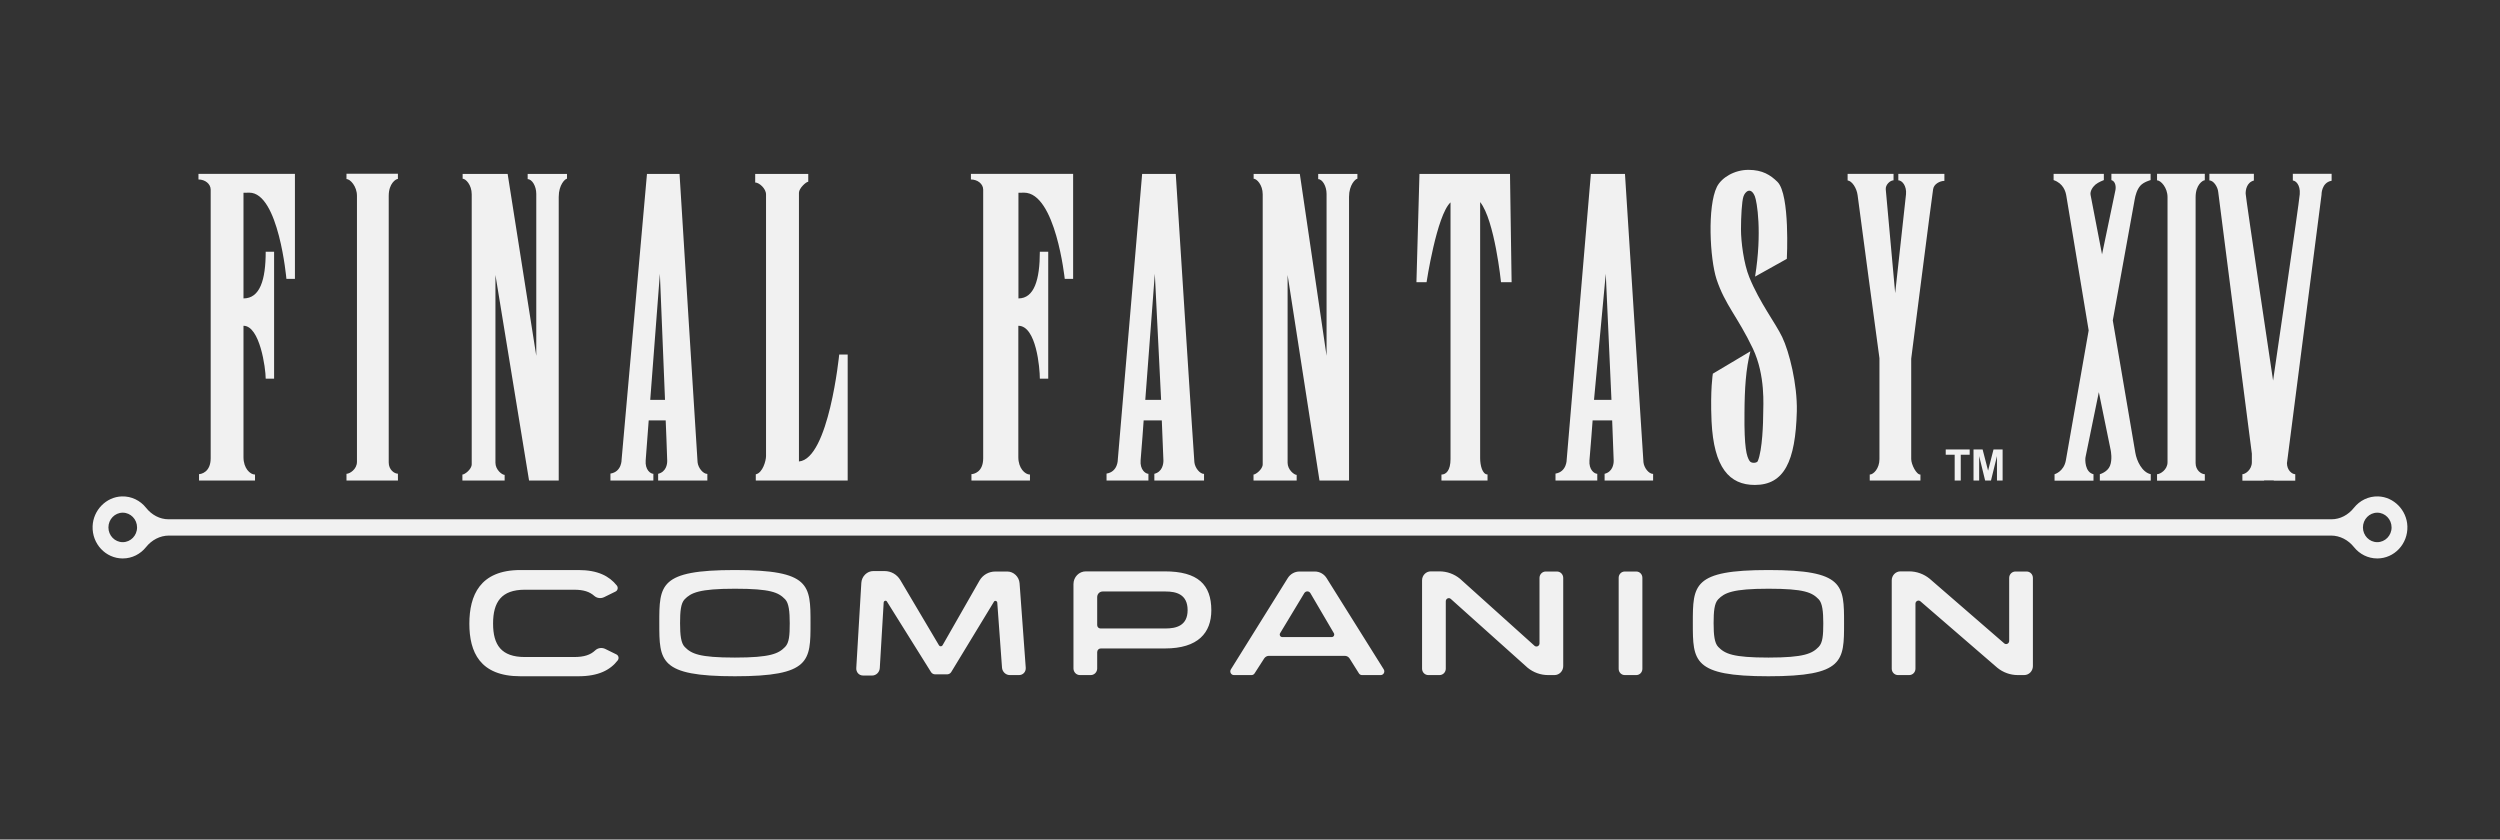 <svg width="268" height="90" viewBox="0 0 268 90" fill="none" xmlns="http://www.w3.org/2000/svg">
<rect x="0" y="0" width="268" height="90" fill="#333333" stroke="none"/>
<path fill-rule="evenodd" clip-rule="evenodd" d="M254.842 59.866C253.838 59.866 252.941 59.394 252.349 58.654C251.737 57.887 250.848 57.413 249.883 57.413H18.116C17.152 57.413 16.263 57.887 15.65 58.654C15.058 59.394 14.162 59.866 13.158 59.866C11.331 59.866 9.857 58.305 9.928 56.408C9.993 54.687 11.384 53.268 13.057 53.216C14.108 53.182 15.048 53.666 15.659 54.438C16.257 55.192 17.122 55.667 18.067 55.667H249.933C250.878 55.667 251.743 55.192 252.34 54.438C252.952 53.666 253.892 53.182 254.943 53.216C256.616 53.268 258.007 54.687 258.072 56.408C258.143 58.305 256.669 59.866 254.842 59.866ZM13.158 54.959C12.311 54.959 11.623 55.669 11.623 56.54C11.623 57.411 12.311 58.12 13.158 58.12C14.005 58.12 14.693 57.411 14.693 56.54C14.693 55.669 14.005 54.959 13.158 54.959ZM254.842 54.959C253.995 54.959 253.307 55.669 253.307 56.54C253.307 57.411 253.995 58.12 254.842 58.12C255.689 58.12 256.377 57.411 256.377 56.54C256.377 55.669 255.689 54.959 254.842 54.959ZM248.867 20.884L245.161 49.654C245.168 50.401 245.693 50.835 246.052 50.835V51.529H243.747V51.498H242.709V51.529H240.384V50.835C240.691 50.835 241.399 50.361 241.399 49.549V48.634C240.419 41.036 237.823 20.912 237.795 20.594C237.74 19.992 237.265 19.341 236.847 19.341V18.634H241.615V19.353C240.836 19.563 240.723 20.385 240.736 20.769C240.736 21.163 243.675 40.798 243.675 40.798C243.675 40.798 246.454 21.859 246.534 20.814C246.614 19.772 246.062 19.353 245.791 19.353V18.634H249.949V19.377C248.833 19.574 248.867 20.884 248.867 20.884ZM231.235 50.835C231.572 50.835 232.359 50.361 232.359 49.549C232.359 48.494 232.359 22.16 232.359 21.129C232.359 20.108 231.633 19.333 231.235 19.333V18.633H236.354V19.322C236.142 19.322 235.369 19.796 235.369 21.14C235.369 22.718 235.369 49.097 235.369 49.642C235.369 50.396 235.958 50.835 236.356 50.835V51.529H231.235V50.835ZM225.102 50.835C225.102 50.835 225.924 50.608 226.19 49.938C226.458 49.267 226.289 48.359 226.262 48.239C226.235 48.12 224.995 42.04 224.995 42.04C224.995 42.04 223.62 48.754 223.567 49.01C223.512 49.267 223.494 50.624 224.422 50.835V51.526H220.248V50.837C220.248 50.837 221.246 50.563 221.46 49.35C221.675 48.138 223.905 35.419 223.905 35.419C223.905 35.419 221.585 21.489 221.513 21.011C221.442 20.535 221.19 19.663 220.147 19.306V18.636H225.532V19.306C225.532 19.306 224.948 19.521 224.632 19.788C224.316 20.056 224.036 20.515 224.11 20.898C224.185 21.28 225.338 27.267 225.338 27.267C225.338 27.267 226.696 20.726 226.77 20.401C226.844 20.075 226.807 19.44 226.342 19.306V18.633H230.544V19.306C230.544 19.306 229.808 19.499 229.445 19.907C229.078 20.316 228.904 20.985 228.839 21.382C228.771 21.779 226.491 34.346 226.491 34.346C226.491 34.346 228.827 48.042 228.908 48.537C229.047 49.395 229.633 50.642 230.561 50.833V51.522H225.102V50.835ZM214.076 48.893L213.434 51.51H212.806L212.167 48.893V51.51H211.561V48.186H212.537L213.123 50.453L213.703 48.186H214.681V51.51H214.076V48.893ZM210.193 51.51H209.541V48.748H208.582V48.186H211.149V48.748H210.193V51.51ZM207.228 20.295C207.129 20.85 204.882 38.448 204.882 38.448C204.882 38.448 204.882 48.618 204.882 49.209C204.882 49.788 205.44 50.898 205.871 50.873V51.51H200.436V50.873C200.836 50.873 201.477 50.224 201.477 49.216C201.477 48.208 201.477 38.401 201.477 38.401C201.477 38.401 199.221 21.708 199.135 20.92C199.035 20.144 198.523 19.39 198.064 19.343V18.636H202.987V19.332C202.627 19.332 202.104 19.807 202.154 20.306C202.204 20.817 203.163 31.422 203.163 31.422C203.163 31.422 204.225 21.733 204.324 20.828C204.409 19.935 203.912 19.332 203.5 19.332V18.636H208.439V19.39C207.977 19.39 207.302 19.714 207.228 20.295ZM191.049 36.129C191.811 37.705 192.682 41.206 192.62 44.08C192.481 49.492 191.248 51.986 188.117 51.986C185.4 51.986 183.715 50.153 183.478 45.159C183.329 41.761 183.617 40.058 183.617 40.058L187.644 37.659C187.157 39.525 187.021 41.648 187.008 44.312C186.97 48.046 187.243 48.926 187.545 49.4C187.732 49.713 188.342 49.644 188.43 49.437C188.939 48.265 189.015 45.183 189.015 44.347C189.015 43.501 189.278 40.267 187.908 37.369C186.271 33.938 184.939 32.71 184.014 29.938C183.292 27.724 183.018 22.114 184.052 20.028C184.552 19.032 185.937 18.208 187.431 18.208C188.939 18.208 189.8 18.764 190.552 19.506C191.91 20.886 191.548 27.749 191.548 27.749L188.144 29.651C188.915 24.885 188.342 21.581 188.117 21.037C187.681 19.982 187.06 20.55 186.896 21.071C186.723 21.581 186.633 23.262 186.633 24.584C186.633 25.893 186.921 28.245 187.53 29.73C188.653 32.477 190.338 34.633 191.049 36.129ZM172.013 50.792C172.862 50.583 172.998 49.76 172.987 49.377C172.974 48.983 172.825 45.066 172.825 45.066H170.728C170.728 45.066 170.492 48.287 170.391 49.332C170.305 50.373 170.926 50.792 171.228 50.792V51.511H166.75V50.769C167.972 50.572 167.95 49.261 167.95 49.261L170.541 18.647H174.197C174.197 18.647 176.14 49.158 176.178 49.552C176.24 50.153 176.752 50.804 177.213 50.804V51.511H172.013V50.792ZM172.138 29.347L170.878 42.863H172.748L172.138 29.347ZM158.671 21.661C158.671 21.661 158.671 48.38 158.671 49.121C158.671 49.865 158.9 50.862 159.463 50.862V51.511H154.523V50.873C155.024 50.873 155.496 50.433 155.496 49.203C155.496 47.987 155.496 21.696 155.496 21.696C154.013 23.076 152.927 30.252 152.927 30.252H151.842L152.166 18.647H161.871L162.044 30.252H160.908C160.908 30.252 160.228 23.598 158.671 21.661ZM144.616 51.511H141.449L138.031 29.476C138.031 29.476 138.031 48.948 138.031 49.609C138.031 50.352 138.73 50.908 139.003 50.908V51.511H134.377V50.873C134.615 50.873 135.362 50.305 135.362 49.772C135.362 48.821 135.362 21.825 135.362 20.828C135.362 19.807 134.715 19.158 134.39 19.158V18.647H139.341L142.208 38.146C142.208 38.146 142.208 21.593 142.208 20.78C142.208 19.959 141.761 19.205 141.311 19.205V18.647H145.513V19.158C145.326 19.158 144.616 19.795 144.616 21.105C144.616 22.415 144.616 51.511 144.616 51.511ZM123.746 50.792C124.595 50.583 124.719 49.76 124.719 49.377C124.708 48.983 124.545 45.066 124.545 45.066H122.6C122.6 45.066 122.375 48.287 122.274 49.332C122.188 50.373 122.811 50.792 123.111 50.792V51.511H118.621V50.769C119.856 50.572 119.829 49.261 119.829 49.261L122.437 18.647H126.041C126.041 18.647 127.986 49.158 128.038 49.552C128.099 50.153 128.622 50.804 129.073 50.804V51.511H123.746V50.792ZM123.797 29.347L122.774 42.863H124.471L123.797 29.347ZM109.776 20.653L109.177 20.665V31.991C110.861 31.991 111.471 29.995 111.471 26.983H112.37V40.591H111.471C111.471 39.49 111.099 34.923 109.165 34.923C109.165 34.923 109.165 48.243 109.165 49.018C109.165 50.188 109.876 50.873 110.412 50.873V51.511H104.139V50.826C104.375 50.826 105.398 50.629 105.398 49.121C105.398 48.305 105.398 40.391 105.398 33.064V27.907C105.398 23.789 105.398 20.635 105.398 20.329C105.398 19.714 104.794 19.24 104.083 19.24V18.636H115.039V29.893H114.14C114.14 29.893 113.168 20.653 109.776 20.653ZM81.02 50.849C81.767 50.689 82.118 49.377 82.118 48.901C82.118 48.545 82.118 32.37 82.118 24.738V21.909C82.118 21.288 82.118 20.906 82.118 20.84C82.118 20.213 81.381 19.564 80.957 19.564V18.647H86.645V19.483C86.408 19.483 85.647 20.19 85.647 20.665V21.474V27.469V41.945V46.657V49.47C88.852 49.192 89.963 38.008 89.963 38.008H90.871V51.511H81.02V50.849ZM70.553 50.792C71.411 50.583 71.537 49.76 71.524 49.377C71.524 48.983 71.362 45.066 71.362 45.066H69.541C69.541 45.066 69.305 48.287 69.218 49.332C69.13 50.373 69.741 50.792 70.041 50.792V51.511H65.439V50.769C66.674 50.572 66.636 49.261 66.636 49.261L69.355 18.647H72.847C72.847 18.647 74.742 49.158 74.78 49.552C74.842 50.153 75.365 50.804 75.828 50.804V51.511H70.553V50.792ZM70.739 29.347L69.705 42.863H71.289L70.739 29.347ZM59.895 51.511H56.715L53.111 29.476C53.111 29.476 53.111 48.948 53.111 49.609C53.111 50.352 53.81 50.908 54.097 50.908V51.511H49.569V50.873C49.819 50.873 50.568 50.305 50.568 49.772C50.568 48.821 50.568 21.825 50.568 20.828C50.568 19.807 49.919 19.158 49.595 19.158V18.647H54.42L57.489 38.146C57.489 38.146 57.489 21.593 57.489 20.78C57.489 19.959 57.042 19.205 56.566 19.205V18.647H60.782V19.158C60.593 19.158 59.895 19.795 59.895 21.105C59.895 22.415 59.895 51.511 59.895 51.511ZM37.143 50.792C37.482 50.792 38.266 50.316 38.266 49.504C38.266 48.45 38.266 22.022 38.266 20.989C38.266 19.97 37.542 19.193 37.143 19.193V18.625H42.656V19.181C42.444 19.181 41.671 19.656 41.671 21C41.671 22.578 41.671 49.042 41.671 49.586C41.671 50.34 42.257 50.78 42.656 50.78L42.66 51.511H37.143V50.792ZM26.726 20.653L26.102 20.665V31.991C27.872 31.991 28.483 29.995 28.483 26.983H29.383V40.591H28.483C28.483 39.49 27.862 34.923 26.102 34.923C26.102 34.923 26.102 48.243 26.102 49.018C26.102 50.188 26.801 50.873 27.337 50.873V51.511H21.337V50.826C21.55 50.826 22.585 50.629 22.585 49.121C22.585 47.593 22.585 21.244 22.585 20.329C22.585 19.714 21.987 19.24 21.276 19.24V18.636H31.616V29.893H30.703C30.703 29.893 29.881 20.653 26.726 20.653ZM55.786 61.108H62.001C64.093 61.108 65.314 61.761 66.123 62.767C66.291 62.977 66.229 63.293 65.99 63.411L64.767 64.013C64.419 64.184 64.001 64.139 63.708 63.88C63.207 63.437 62.57 63.218 61.539 63.218H56.264C53.752 63.218 52.858 64.534 52.858 66.849C52.858 69.149 53.752 70.433 56.264 70.433H61.539C62.629 70.433 63.299 70.201 63.806 69.721C64.099 69.445 64.53 69.392 64.889 69.568L66.082 70.155C66.32 70.272 66.381 70.584 66.217 70.795C65.411 71.831 64.158 72.495 62.001 72.495H55.786C51.441 72.495 50.315 69.894 50.315 66.865C50.315 63.836 51.441 61.108 55.786 61.108ZM78.782 61.108C86.887 61.108 86.887 62.702 86.887 66.81C86.887 70.857 86.887 72.495 78.782 72.495C70.676 72.495 70.676 70.857 70.676 66.802C70.675 62.702 70.676 61.108 78.782 61.108ZM72.903 66.802C72.903 68.086 73.002 68.939 73.398 69.347C74.11 70.08 74.943 70.492 78.782 70.492C82.62 70.492 83.471 70.062 84.166 69.347C84.604 68.897 84.66 68.09 84.66 66.81C84.66 65.566 84.564 64.652 84.168 64.245C83.453 63.508 82.63 63.111 78.782 63.111C74.933 63.111 74.068 63.551 73.394 64.245C72.978 64.672 72.903 65.562 72.903 66.802ZM93.62 61.217L94.829 61.218C95.524 61.22 96.153 61.578 96.512 62.178L100.663 69.184C100.753 69.32 100.948 69.319 101.037 69.183L105.007 62.233C105.358 61.629 105.994 61.267 106.702 61.267H107.986C108.66 61.267 109.247 61.829 109.298 62.523L109.959 71.575C109.991 72.013 109.672 72.368 109.246 72.368H108.246C107.819 72.368 107.448 72.013 107.416 71.575L106.908 64.607C106.894 64.416 106.648 64.34 106.555 64.498L101.968 72.05C101.87 72.201 101.706 72.29 101.531 72.29H100.246C100.072 72.29 99.909 72.203 99.81 72.055L95.077 64.482C94.982 64.325 94.742 64.401 94.73 64.593L94.313 71.617C94.287 72.059 93.923 72.418 93.501 72.417L92.509 72.415C92.087 72.415 91.766 72.056 91.793 71.614L92.335 62.482C92.377 61.782 92.952 61.216 93.62 61.217ZM116.4 61.251H124.861C128.406 61.251 129.854 62.663 129.854 65.422C129.854 67.833 128.437 69.514 124.892 69.514H118.002C117.79 69.514 117.619 69.69 117.619 69.908V71.658C117.619 72.05 117.31 72.368 116.928 72.368H115.767C115.385 72.368 115.076 72.05 115.076 71.658V62.614C115.076 61.861 115.669 61.251 116.4 61.251ZM117.619 67.013C117.619 67.212 117.775 67.372 117.968 67.372H124.954C126.048 67.372 127.312 67.103 127.312 65.406C127.312 63.678 126.048 63.408 124.954 63.408H118.202C117.88 63.408 117.619 63.677 117.619 64.009V67.013ZM138.046 61.975C138.321 61.534 138.796 61.267 139.305 61.267H140.954C141.462 61.267 141.937 61.533 142.212 61.973L148.336 71.755C148.502 72.02 148.317 72.368 148.011 72.368H146.002C145.871 72.368 145.749 72.299 145.678 72.187L144.679 70.594C144.566 70.415 144.372 70.307 144.164 70.307H136.027C135.822 70.307 135.631 70.413 135.517 70.589L134.488 72.19C134.416 72.301 134.295 72.368 134.166 72.368H132.276C131.97 72.368 131.786 72.021 131.951 71.756L138.046 61.975ZM137.454 68.293H142.765C142.974 68.293 143.101 68.055 142.988 67.873L140.472 63.581C140.322 63.339 139.979 63.336 139.825 63.576L137.234 67.87C137.117 68.051 137.243 68.293 137.454 68.293ZM153.381 61.251H154.312C155.109 61.251 155.882 61.528 156.506 62.037L164.507 69.234C164.721 69.407 165.035 69.251 165.035 68.971V61.953C165.035 61.574 165.333 61.267 165.702 61.267H166.911C167.279 61.267 167.578 61.574 167.578 61.953V71.405C167.578 71.937 167.159 72.368 166.642 72.368H165.955C165.16 72.368 164.387 72.092 163.763 71.584L155.515 64.195C155.302 64.021 154.988 64.177 154.988 64.458V71.682C154.988 72.061 154.689 72.368 154.321 72.368H153.112C152.743 72.368 152.445 72.061 152.445 71.682V62.214C152.445 61.682 152.864 61.251 153.381 61.251ZM174.17 61.267H175.413C175.772 61.267 176.063 61.567 176.063 61.936V71.699C176.063 72.068 175.772 72.368 175.413 72.368H174.17C173.812 72.368 173.521 72.068 173.521 71.699V61.936C173.521 61.567 173.812 61.267 174.17 61.267ZM189.578 61.108C197.683 61.108 197.683 62.702 197.683 66.81C197.683 70.857 197.683 72.495 189.578 72.495C181.471 72.495 181.471 70.857 181.471 66.802C181.471 62.702 181.471 61.108 189.578 61.108ZM183.699 66.802C183.699 68.086 183.797 68.939 184.194 69.347C184.906 70.08 185.739 70.492 189.578 70.492C193.416 70.492 194.267 70.062 194.962 69.347C195.399 68.897 195.456 68.09 195.456 66.81C195.456 65.566 195.36 64.652 194.964 64.245C194.248 63.508 193.426 63.111 189.578 63.111C185.729 63.111 184.864 63.551 184.19 64.245C183.774 64.672 183.699 65.562 183.699 66.802ZM203.73 61.251H204.662C205.458 61.251 206.231 61.528 206.856 62.037L214.857 68.972C215.07 69.146 215.384 68.989 215.384 68.709V61.953C215.384 61.574 215.683 61.267 216.051 61.267H217.261C217.629 61.267 217.927 61.574 217.927 61.953V71.405C217.927 71.937 217.508 72.368 216.992 72.368H216.305C215.509 72.368 214.737 72.092 214.113 71.584L205.865 64.457C205.651 64.283 205.337 64.439 205.337 64.719V71.682C205.337 72.061 205.039 72.368 204.67 72.368H203.461C203.093 72.368 202.794 72.061 202.794 71.682V62.214C202.794 61.682 203.214 61.251 203.73 61.251Z" fill="#F1F1F1"/>
</svg>
